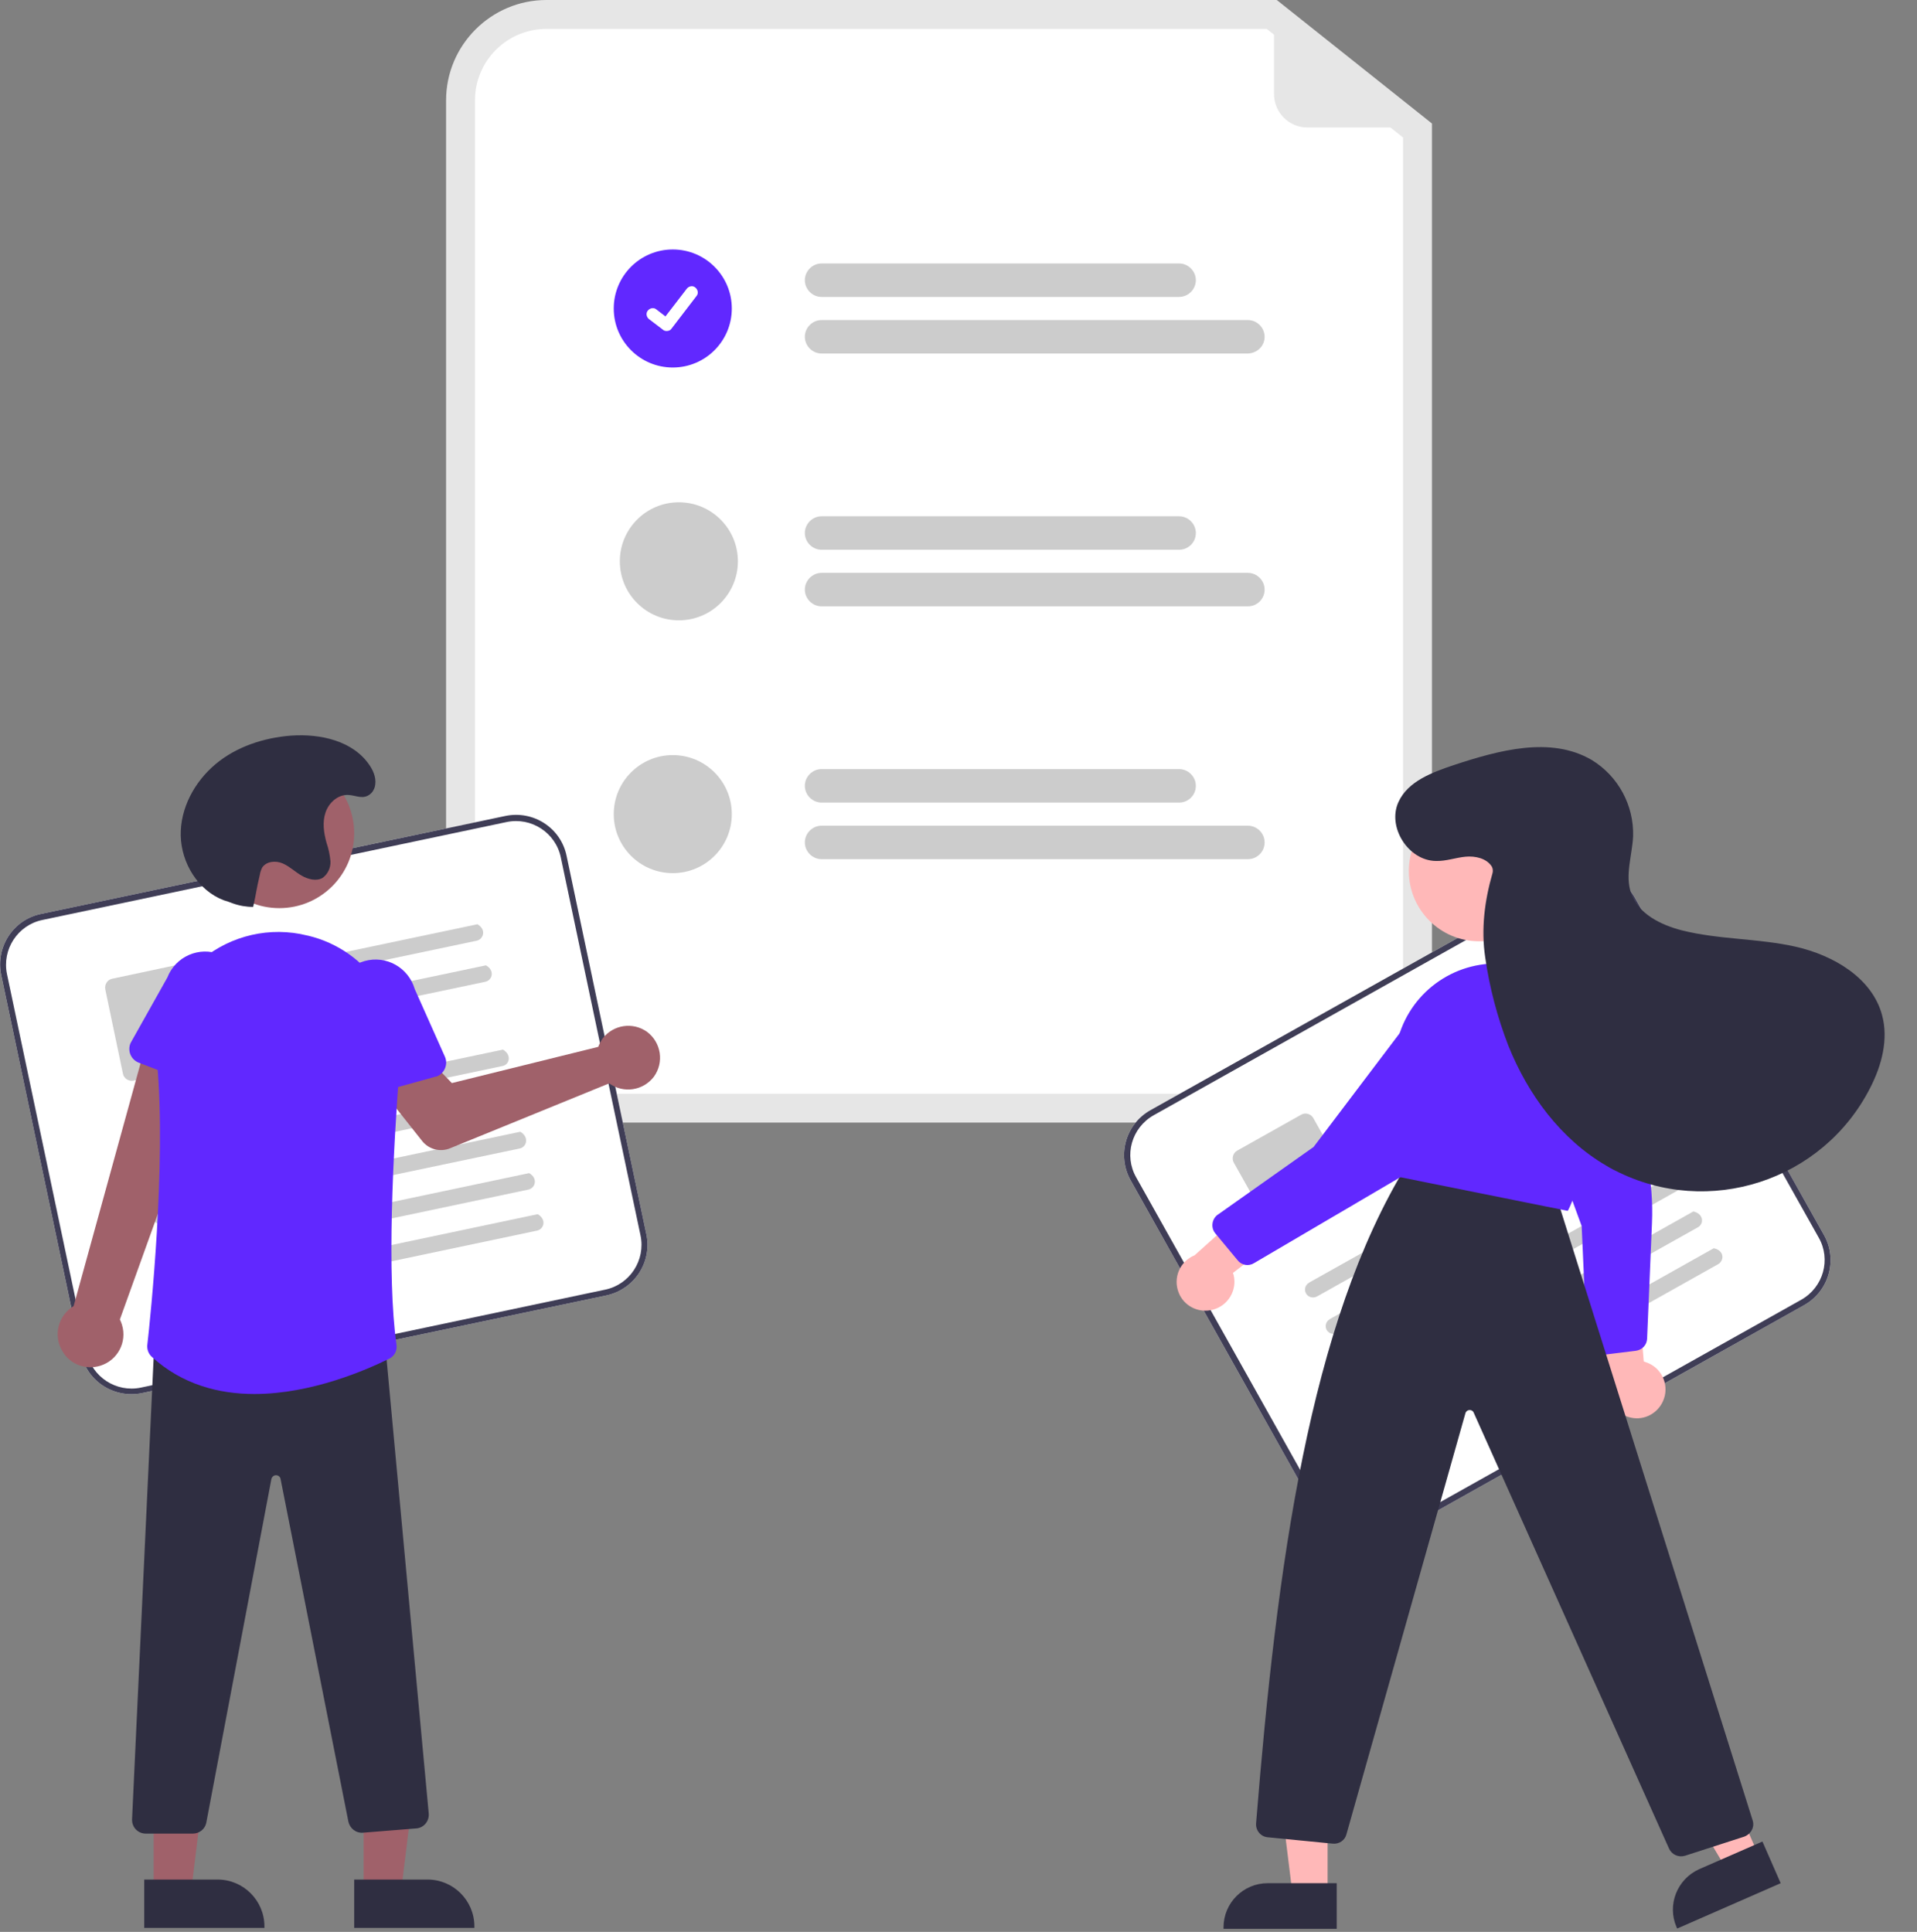 <?xml version="1.0" encoding="utf-8"?>
<!-- Generator: Adobe Illustrator 27.2.0, SVG Export Plug-In . SVG Version: 6.00 Build 0)  -->
<svg version="1.1" id="Layer_1" xmlns="http://www.w3.org/2000/svg" xmlns:xlink="http://www.w3.org/1999/xlink" x="0px" y="0px"
	 viewBox="0 0 630 635" style="enable-background:new 0 0 630 635;" xml:space="preserve">
<rect x="0" y="0" width="630" height="635" fill="#808080" stroke="none"/>
<style type="text/css">
	.st0{fill:#E6E6E6;}
	.st1{fill:#FFFFFF;}
	.st2{fill:#CCCCCC;}
	.st3{fill:#6128FF;}
	.st4{fill:#3F3D56;}
	.st5{fill:#A0616A;}
	.st6{fill:#2F2E41;}
	.st7{fill:#FFB8B8;}
</style>
<path class="st0" d="M437.6,369h-258c-18.2,0-33-14.8-33-33V33c0-18.2,14.8-33,33-33h240l51,40.6V336
	C470.6,354.2,455.8,369,437.6,369z"/>
<path class="st1" d="M179.6,9.5c-13,0-23.5,10.5-23.5,23.5v303c0,13,10.5,23.5,23.5,23.5h258c13,0,23.5-10.5,23.5-23.5V45.2
	L416.3,9.5H179.6z"/>
<path class="st2" d="M387.5,97.6H270c-3,0-5.5-2.5-5.5-5.5c0-3,2.5-5.5,5.5-5.5c0,0,0,0,0,0h117.5c3,0,5.5,2.5,5.5,5.5
	C393,95.1,390.5,97.6,387.5,97.6C387.5,97.6,387.5,97.6,387.5,97.6z"/>
<path class="st2" d="M410.1,116.2H270c-3,0-5.5-2.5-5.5-5.5c0-3,2.5-5.5,5.5-5.5c0,0,0,0,0,0h140.1c3,0,5.5,2.5,5.5,5.5
	C415.6,113.7,413.2,116.1,410.1,116.2C410.1,116.2,410.1,116.2,410.1,116.2z"/>
<path class="st2" d="M387.5,180.7H270c-3,0-5.5-2.5-5.5-5.5c0-3,2.5-5.5,5.5-5.5c0,0,0,0,0,0h117.5c3,0,5.5,2.5,5.5,5.5
	C393,178.3,390.5,180.7,387.5,180.7C387.5,180.7,387.5,180.7,387.5,180.7z"/>
<path class="st2" d="M410.1,199.3H270c-3,0-5.5-2.5-5.5-5.5c0-3,2.5-5.5,5.5-5.5c0,0,0,0,0,0h140.1c3,0,5.5,2.5,5.5,5.5
	C415.6,196.8,413.2,199.3,410.1,199.3C410.1,199.3,410.1,199.3,410.1,199.3z"/>
<path class="st2" d="M387.5,263.8H270c-3,0-5.5-2.5-5.5-5.5c0-3,2.5-5.5,5.5-5.5c0,0,0,0,0,0h117.5c3,0,5.5,2.5,5.5,5.5
	C393,261.4,390.5,263.8,387.5,263.8C387.5,263.8,387.5,263.8,387.5,263.8z"/>
<path class="st2" d="M410.1,282.4H270c-3,0-5.5-2.5-5.5-5.5c0-3,2.5-5.5,5.5-5.5h140.1c3,0,5.5,2.5,5.5,5.5
	C415.6,279.9,413.2,282.4,410.1,282.4C410.1,282.4,410.1,282.4,410.1,282.4z"/>
<circle id="b6fa6563-5e20-492f-ac6f-1d924df782c1" class="st3" cx="221.1" cy="101.4" r="19.4"/>
<path id="bcd12bac-9f30-4deb-ae50-48c1cb737c9b-518" class="st1" d="M219.1,108.8c-0.4,0-0.9-0.1-1.2-0.4l0,0l-4.6-3.5
	c-0.9-0.7-1.1-2-0.4-2.8c0.7-0.9,2-1.1,2.8-0.4l3,2.3l7-9.1c0.7-0.9,2-1.1,2.8-0.4c0,0,0,0,0,0l0,0l0,0.1l0-0.1
	c0.9,0.7,1.1,2,0.4,2.8l-8.2,10.7C220.4,108.5,219.8,108.8,219.1,108.8L219.1,108.8z"/>
<circle id="b95850ed-3210-4af9-b38f-3ce1288a2453" class="st2" cx="223.1" cy="184.5" r="19.4"/>
<circle id="b1885188-7f5c-4441-a082-07b02d322a90" class="st2" cx="221.1" cy="267.6" r="19.4"/>
<path class="st0" d="M469.6,41.9h-39.9c-6.1,0-11-4.9-11-11v0V1.5c0-0.4,0.3-0.7,0.7-0.7c0.2,0,0.3,0.1,0.4,0.1l50.2,39.8
	c0.3,0.2,0.3,0.7,0.1,1C470,41.8,469.8,41.9,469.6,41.9z"/>
<path class="st1" d="M199.3,425.8L46.7,457.9c-9.2,1.9-18.2-3.9-20.1-13.1L0.4,320.5c-1.9-9.2,3.9-18.2,13.1-20.1l152.6-32.2
	c9.2-1.9,18.2,3.9,20.1,13.1l26.2,124.3C214.4,414.8,208.5,423.8,199.3,425.8z"/>
<path class="st4" d="M199.3,425.8L46.7,457.9c-9.2,1.9-18.2-3.9-20.1-13.1L0.4,320.5c-1.9-9.2,3.9-18.2,13.1-20.1l152.6-32.2
	c9.2-1.9,18.2,3.9,20.1,13.1l26.2,124.3C214.4,414.8,208.5,423.8,199.3,425.8z M13.9,302.4c-8.1,1.7-13.3,9.7-11.6,17.8l26.2,124.3
	c1.7,8.1,9.7,13.3,17.8,11.6l152.6-32.2c8.1-1.7,13.3-9.7,11.6-17.8l-26.2-124.3c-1.7-8.1-9.7-13.3-17.8-11.6L13.9,302.4z"/>
<path id="b3d30341-bfe2-418c-85c9-1bd82b5f5e0c-519" class="st2" d="M156.7,309.2l-77,16.2c-1.4,0.3-2.8-0.5-3.2-1.9
	c-0.4-1.4,0.5-2.8,1.9-3.2c0,0,0.1,0,0.1,0l78.4-16.5C159.9,305.5,158.9,308.7,156.7,309.2L156.7,309.2z"/>
<path id="ba7e3b3b-1e3b-4053-b678-ceb2b593f6ee-520" class="st2" d="M159.5,322.7l-77,16.2c-1.4,0.3-2.8-0.5-3.2-1.9
	c-0.4-1.4,0.5-2.8,1.9-3.2c0,0,0.1,0,0.1,0l78.4-16.5C162.7,319,161.8,322.2,159.5,322.7L159.5,322.7z"/>
<path id="f6076b75-2d9c-4839-8b09-e00257d358cf-521" class="st2" d="M67.4,350.2l-23.5,5c-1.6,0.3-3.2-0.7-3.5-2.3l-5.8-27.7
	c-0.3-1.6,0.7-3.2,2.3-3.5l23.5-5c1.6-0.3,3.2,0.7,3.5,2.3l5.8,27.7C70.1,348.3,69,349.8,67.4,350.2z"/>
<path id="acc57b87-b2e4-43d3-aa96-a8e2462d330c-522" class="st2" d="M165.1,350.4L47.5,375.2c-1.4,0.3-2.8-0.5-3.2-1.9
	c-0.4-1.4,0.5-2.8,1.9-3.2c0,0,0.1,0,0.1,0l119-25.1C168.3,346.8,167.4,350,165.1,350.4L165.1,350.4z"/>
<path id="e5415755-f7b6-4857-8e09-1413b7f93e97-523" class="st2" d="M168,364L50.4,388.7c-1.4,0.3-2.8-0.5-3.2-1.9
	c-0.4-1.4,0.5-2.8,1.9-3.2c0,0,0.1,0,0.1,0l119-25.1C171.2,360.3,170.2,363.5,168,364z"/>
<path id="afce3f4d-2700-4434-8207-f3b7a686e1c3-524" class="st2" d="M170.8,377.5L53.2,402.2c-1.4,0.3-2.8-0.5-3.2-1.9
	c-0.4-1.4,0.5-2.8,1.9-3.2c0,0,0.1,0,0.1,0l119-25.1C174,373.8,173.1,377,170.8,377.5L170.8,377.5z"/>
<path id="abb1f551-863d-408b-9aec-d87e952e72e4-525" class="st2" d="M173.7,391L56.1,415.8c-1.4,0.3-2.8-0.5-3.2-1.9
	c-0.4-1.4,0.5-2.8,1.9-3.2c0,0,0.1,0,0.1,0l119-25.1C176.9,387.3,175.9,390.5,173.7,391L173.7,391z"/>
<path id="bbed1b24-9150-4534-8e9c-e5347be55157-526" class="st2" d="M176.5,404.5L58.9,429.3c-1.4,0.3-2.8-0.5-3.2-1.9
	c-0.4-1.4,0.5-2.8,1.9-3.2c0,0,0.1,0,0.1,0l119-25.1C179.7,400.8,178.8,404,176.5,404.5L176.5,404.5z"/>
<path class="st5" d="M197.3,342.6c-0.3,0.5-0.5,1-0.7,1.5l-48.1,11.9l-8.4-8.7l-14.7,10.9l13.3,16.8c2.2,2.8,6,3.8,9.3,2.4
	l52.2-21.3c4.7,3.4,11.2,2.4,14.7-2.2c3.4-4.7,2.4-11.2-2.2-14.7c-4.7-3.4-11.2-2.4-14.7,2.2C197.7,341.9,197.5,342.2,197.3,342.6
	L197.3,342.6z"/>
<path class="st5" d="M33,448.9c5.7-1.8,8.8-7.8,7.1-13.4c-0.2-0.6-0.4-1.2-0.7-1.8l33.1-92.1l-23-4.1l-25.3,91.8
	c-5.1,3.1-6.8,9.7-3.7,14.8C23,448.5,28.2,450.4,33,448.9L33,448.9z"/>
<path class="st3" d="M68.3,358l-22.7-8.7c-2.5-1-3.7-3.7-2.8-6.2c0.1-0.2,0.2-0.4,0.3-0.6L55,321.3c2.7-6.9,10.4-10.3,17.3-7.6
	c6.9,2.7,10.3,10.4,7.6,17.3l-5.3,23.6c-0.6,2.6-3.2,4.2-5.7,3.7C68.7,358.2,68.5,358.1,68.3,358L68.3,358z"/>
<polygon class="st5" points="119.5,621.8 131.8,621.8 137.6,574.5 119.5,574.5 "/>
<path class="st6" d="M116.4,617.8l24.1,0h0c8.5,0,15.4,6.9,15.4,15.4c0,0,0,0,0,0v0.5l-39.5,0L116.4,617.8z"/>
<polygon class="st5" points="50.5,621.8 62.8,621.8 68.6,574.5 50.5,574.5 "/>
<path class="st6" d="M47.4,617.8l24.1,0h0c8.5,0,15.4,6.9,15.4,15.4c0,0,0,0,0,0v0.5l-39.5,0L47.4,617.8z"/>
<path class="st6" d="M63.4,602.7H47.9c-2.5,0-4.5-2-4.5-4.5c0-0.1,0-0.1,0-0.2l7.4-158.3l0.5,0l74.9-2l14.7,158.4
	c0.2,2.5-1.6,4.7-4.1,4.9c0,0,0,0-0.1,0l-17.4,1.4c-2.3,0.2-4.3-1.4-4.8-3.6L92.2,486.1c-0.1-0.7-0.8-1.2-1.5-1.2h0
	c-0.7,0-1.3,0.5-1.5,1.2l-21.4,113C67.4,601.2,65.5,602.7,63.4,602.7z"/>
<circle class="st5" cx="91.8" cy="273.9" r="24.6"/>
<path class="st3" d="M83.6,458.2c-11.7,0-23.7-3.1-33.7-12.2c-1.1-1-1.6-2.4-1.5-3.8c1.1-9.6,6.2-59.1,3.3-92.1
	c-1.2-12.5,3.6-24.9,13-33.3c9.1-8.4,21.7-12.1,34-9.8h0c0.3,0.1,0.6,0.1,0.9,0.2c19.7,3.8,33.3,22,31.8,42.3
	c-2.3,29.7-4.3,69.8-1.1,92.5c0.3,1.9-0.7,3.8-2.4,4.6C120.6,450.2,102.5,458.2,83.6,458.2z"/>
<path class="st3" d="M115.6,359.8c-1.2-0.8-1.9-2-2.1-3.4l-3-24c-2-7.1,2.2-14.5,9.3-16.5c7.1-2,14.4,2.1,16.5,9.2l9.9,22.2
	c1.1,2.4,0,5.3-2.4,6.4c-0.2,0.1-0.4,0.2-0.7,0.2l-23.4,6.5C118.2,360.8,116.8,360.5,115.6,359.8z"/>
<path class="st6" d="M83.2,298.1c-2.3,0-4.6-0.4-6.8-1.2c-1-0.4-1.9-0.7-2.9-1c-8.4-3.2-13.9-12.2-14.1-21.2s4.5-17.7,11.4-23.5
	s15.9-8.7,24.8-9.4c9.7-0.7,20.5,1.7,25.9,9.8c1.4,2.1,2.4,4.7,1.6,7.3c-0.3,0.8-0.7,1.5-1.3,2c-2.4,2.1-4.8,0.5-7.3,0.4
	c-3.4-0.2-6.4,2.5-7.5,5.7s-0.6,6.7,0.3,10c0.7,2,1.1,4,1.3,6.1c0.1,2.1-0.8,4.1-2.5,5.4c-2.1,1.3-4.9,0.5-7-0.7s-3.9-3-6.2-4
	s-5.3-0.7-6.7,1.3c-0.4,0.8-0.7,1.6-0.8,2.4C84.1,293,84.4,292.7,83.2,298.1L83.2,298.1z"/>
<g>
	<path class="st1" d="M592.9,429l-136.1,76.3c-8.2,4.6-18.5,1.7-23.1-6.5L371.6,388c-4.6-8.2-1.7-18.5,6.5-23.1l136.1-76.3
		c8.2-4.6,18.5-1.7,23.1,6.5l62.1,110.8C604,414,601.1,424.4,592.9,429z"/>
	<path class="st4" d="M592.9,429l-136.1,76.3c-8.2,4.6-18.5,1.7-23.1-6.5L371.6,388c-4.6-8.2-1.7-18.5,6.5-23.1l136.1-76.3
		c8.2-4.6,18.5-1.7,23.1,6.5l62.1,110.8C604,414,601.1,424.4,592.9,429z M379.1,366.6c-7.2,4.1-9.8,13.2-5.7,20.4l62.1,110.8
		c4.1,7.2,13.2,9.8,20.4,5.7l136.1-76.3c7.2-4.1,9.8-13.2,5.7-20.4L535.5,296c-4.1-7.2-13.2-9.8-20.4-5.7L379.1,366.6z"/>
	<path id="b4188fdd-8694-46fd-b6a9-2365408da1f7-527" class="st2" d="M517.3,330.5L448.7,369c-1.2,0.7-2.8,0.4-3.6-0.8
		c-0.8-1.2-0.4-2.9,0.8-3.6c0,0,0.1,0,0.1-0.1l69.9-39.2C519.3,326,519.3,329.4,517.3,330.5L517.3,330.5z"/>
	<path id="e79bc6ad-6d6d-496e-bd80-f918a84d8140-528" class="st2" d="M524.1,342.5L455.4,381c-1.2,0.7-2.8,0.4-3.6-0.8
		c-0.8-1.2-0.4-2.9,0.8-3.6c0,0,0.1,0,0.1-0.1l69.9-39.2C526.1,338,526.1,341.4,524.1,342.5L524.1,342.5z"/>
	<path id="b0898467-4323-4072-9ee9-29d386bbe07d-529" class="st2" d="M444.4,396.2l-21,11.8c-1.4,0.8-3.2,0.3-4-1.1l-13.9-24.7
		c-0.8-1.4-0.3-3.2,1.1-4l21-11.8c1.4-0.8,3.2-0.3,4,1.1l13.9,24.7C446.4,393.6,445.9,395.4,444.4,396.2L444.4,396.2z"/>
	<path id="aea6c33f-bf9b-47d5-9d2e-017fc614339c-530" class="st2" d="M537.7,367.3l-104.8,58.8c-1.2,0.7-2.8,0.4-3.6-0.8
		c-0.8-1.2-0.4-2.9,0.8-3.6c0,0,0.1,0,0.1-0.1l106-59.5C539.7,362.8,539.7,366.2,537.7,367.3z"/>
	<path id="b16b06d0-f954-457b-b4c1-332719c9f6d6-531" class="st2" d="M544.5,379.3l-104.8,58.8c-1.2,0.7-2.8,0.4-3.6-0.8
		c-0.8-1.2-0.4-2.9,0.8-3.6c0,0,0.1,0,0.1-0.1l106-59.5C546.4,374.9,546.5,378.2,544.5,379.3L544.5,379.3z"/>
	<path id="b3c0d144-cc2c-4ac0-a007-a1ff15c76ba0-532" class="st2" d="M551.2,391.4l-104.8,58.8c-1.2,0.7-2.8,0.4-3.6-0.8
		c-0.8-1.2-0.4-2.9,0.8-3.6c0,0,0.1,0,0.1-0.1l106-59.5C553.2,386.9,553.2,390.3,551.2,391.4L551.2,391.4z"/>
	<path id="b05e8afe-5132-428a-bb53-4b9505cb52a3-533" class="st2" d="M558,403.4l-104.8,58.8c-1.2,0.7-2.8,0.4-3.6-0.8
		c-0.8-1.2-0.4-2.9,0.8-3.6c0,0,0.1,0,0.1-0.1l106-59.5C560,399,560,402.3,558,403.4L558,403.4z"/>
	<path id="a26c59cb-bc72-4a1e-9571-41d1cd64f8ea-534" class="st2" d="M564.7,415.5l-104.8,58.8c-1.2,0.7-2.8,0.4-3.6-0.8
		c-0.8-1.2-0.4-2.9,0.8-3.6c0,0,0.1,0,0.1-0.1l106-59.5C566.7,411,566.7,414.3,564.7,415.5L564.7,415.5z"/>
	<path class="st7" d="M546.5,460.6c2.2-4.8,0-10.4-4.7-12.5c-0.5-0.2-1-0.4-1.6-0.6l-2.8-33.5l-13.7,10.8l4.8,30.1
		c-1,5.2,2.5,10.1,7.6,11.1C540.4,466.9,544.7,464.6,546.5,460.6z"/>
	<path class="st3" d="M537.6,444l-11.4,1.4c-2.3,0.3-4.4-1.4-4.7-3.7c0-0.1,0-0.2,0-0.3l-1.7-38.4L498.2,344
		c-1.8-3.7-1.5-8.1,0.6-11.6c0.5-0.8,1.1-1.6,1.8-2.3c2.7-2.9,6.6-4.3,10.6-3.8c4,0.5,7.6,3,9.5,6.6l14.1,29.5
		c5.9,12.3,8.7,25.9,8.1,39.6l-1.6,38C541.2,442.1,539.7,443.7,537.6,444L537.6,444z"/>
	<polygon class="st7" points="578,610 567.5,614.6 544.6,576.1 560.2,569.3 	"/>
	<path class="st6" d="M585.2,619l-34,14.9l-0.2-0.4c-3.2-7.3,0.1-15.8,7.4-19.1c0,0,0,0,0,0l0,0l20.8-9.1L585.2,619z"/>
	<polygon class="st7" points="436.3,622.8 424.8,622.8 419.3,578.3 436.3,578.4 	"/>
	<path class="st6" d="M439.3,634l-37.2,0v-0.5c0-8,6.5-14.5,14.5-14.5c0,0,0,0,0,0h0l22.7,0L439.3,634z"/>
	<path class="st6" d="M548.5,607.6l-64.2-143.3c-0.3-0.7-1.1-1-1.9-0.7c-0.4,0.2-0.7,0.5-0.8,0.9l-39.1,138.4
		c-0.5,2-2.4,3.3-4.5,3.1l-21.4-2.1c-2.3-0.2-4-2.3-3.8-4.6c6.8-84.5,17.5-164.3,49.6-216.5l0.2-0.3l48.5,9.5L576,598.4
		c0.7,2.2-0.6,4.5-2.8,5.3l-19.5,6.3C551.6,610.6,549.4,609.6,548.5,607.6L548.5,607.6z"/>
	<circle class="st7" cx="486.1" cy="286.3" r="23.1"/>
	<path class="st3" d="M459.5,386.8l-0.3-0.1l-0.1-0.3c-3.1-13.1-3.2-27.5-0.2-42.6c3.1-16,17.2-27.4,33.5-27.1l0,0
		c17.7,0.4,32.1,14.5,32.8,32.2c1,26-9.6,48.6-9.8,48.8l-0.2,0.3L459.5,386.8z"/>
	<path class="st7" d="M397.6,430.7c5.2-0.8,8.7-5.6,8-10.7c-0.1-0.6-0.2-1.1-0.4-1.6l26.6-20.5l-16.5-5.7l-22.7,20.4
		c-4.9,2-7.2,7.5-5.2,12.4C389,429,393.3,431.4,397.6,430.7L397.6,430.7z"/>
	<path class="st3" d="M412.1,415.2c-1.8,1.1-4.1,0.7-5.4-1l-7.3-8.8c-1.5-1.8-1.2-4.5,0.6-6c0.1-0.1,0.2-0.1,0.3-0.2l31.4-22.2
		l37.9-50.1c2.2-3.5,6-5.6,10.1-5.7c1,0,2,0.1,2.9,0.3l0,0c3.9,0.7,7.2,3.3,8.9,6.8c1.7,3.7,1.6,8-0.4,11.5l-28,45.4l-0.1,0.1
		L412.1,415.2z"/>
	<path class="st6" d="M490.3,284.9c-1.7-2.8-5.5-3.6-8.7-3.3s-6.4,1.5-9.7,1.4c-9.1-0.1-16.1-11.2-12.3-19.4
		c3.1-6.8,11-9.7,18.1-12.1c14.9-4.9,31.9-9.6,45.4-1.7c8.7,5.3,13.9,14.9,13.6,25.1c-0.3,6.2-2.7,12.7-0.7,18.6
		c2.3,6.8,9.7,10.5,16.7,12.3c12.3,3.1,25.2,2.6,37.5,5.4s25,10.2,28.3,22.4c2.2,8-0.1,16.6-3.9,24c-15.6,30.6-53.1,42.8-83.7,27.2
		c-1.1-0.5-2.1-1.1-3.1-1.7c-14.9-8.7-25.7-23.4-32.1-39.4c-3.6-9.3-6.2-19.1-7.6-29c-1.4-9.3-0.2-18.7,2.4-27.7
		C490.7,286.3,490.6,285.5,490.3,284.9z"/>
</g>
</svg>
